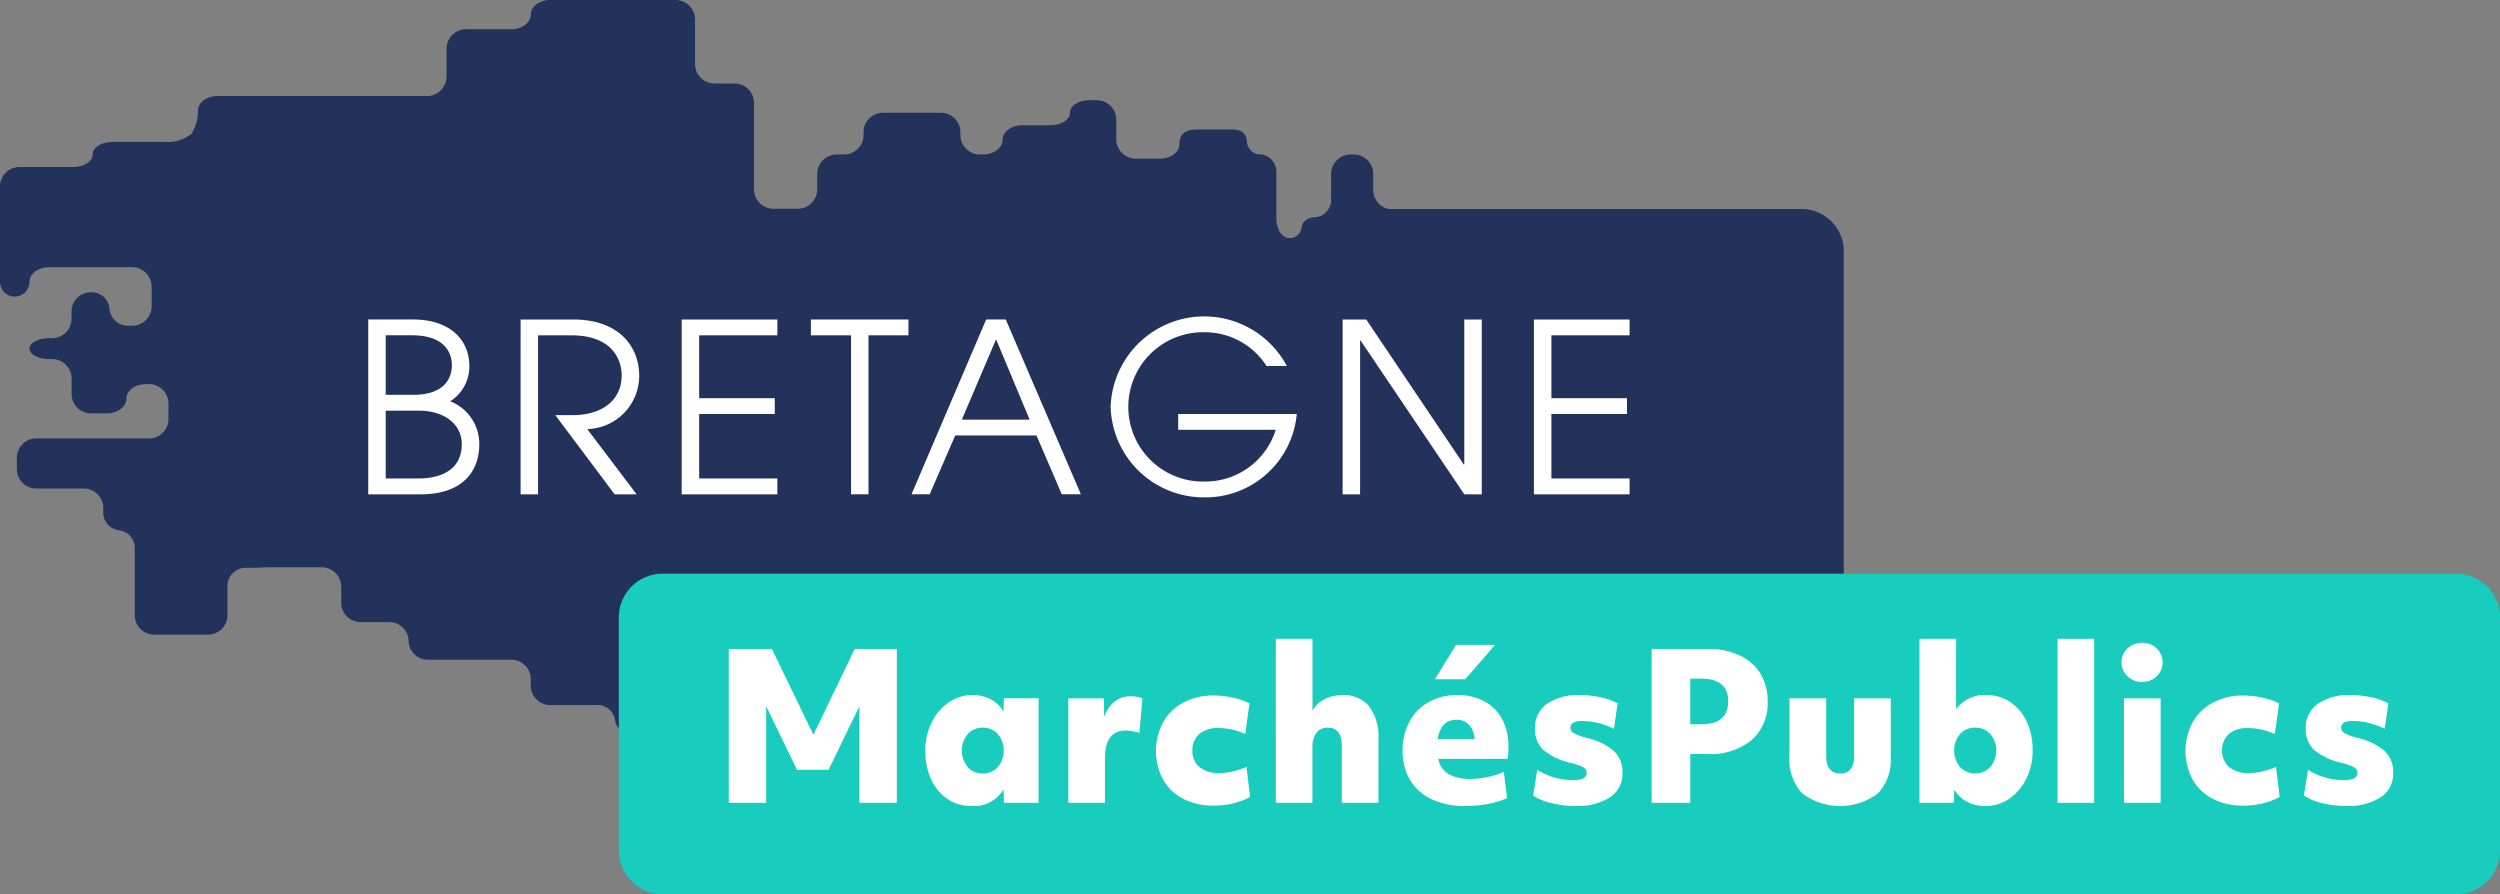 <svg id="logo_bmp" xmlns="http://www.w3.org/2000/svg" xmlns:xlink="http://www.w3.org/1999/xlink" width="223.66" height="80" viewBox="0 0 223.66 80">
  <rect x="0" y="0" width="223.66" height="80" fill="#808080" stroke="none"/>
  <defs>
    <clipPath id="clip-path">
      <rect id="Rectangle_700" data-name="Rectangle 700" width="223.66" height="80" fill="none"/>
    </clipPath>
  </defs>
  <g id="Groupe_222" data-name="Groupe 222" clip-path="url(#clip-path)">
    <path id="Tracé_698" data-name="Tracé 698" d="M161.157,18.7H124.233a1.748,1.748,0,0,1-1.378-1.7V15.563a1.747,1.747,0,0,0-1.742-1.742h-.284a1.747,1.747,0,0,0-1.742,1.742v2.119a1.581,1.581,0,0,1-1.319,1.742c-.726,0-1.319.421-1.319.934a1.05,1.05,0,0,1-1.131.934c-.622,0-1.13-.784-1.13-1.742V15.563a1.581,1.581,0,0,0-1.319-1.742,1.236,1.236,0,0,1-1.32-1.121c0-.616-.362-1.12-1.321-1.12h-2.966c-.958,0-1.742.209-1.742,1.307,0,.719-.784,1.308-1.742,1.308h-2.169a1.747,1.747,0,0,1-1.742-1.742V10.707a1.747,1.747,0,0,0-1.742-1.742h-.661c-.959,0-1.742.5-1.742,1.121s-.784,1.12-1.743,1.12H91.434c-.958,0-1.742.589-1.742,1.308s-.784,1.307-1.742,1.307h-.285a1.747,1.747,0,0,1-1.742-1.742v-.251a1.747,1.747,0,0,0-1.742-1.742H79a1.747,1.747,0,0,0-1.743,1.742v.251a1.747,1.747,0,0,1-1.742,1.742h-.661a1.747,1.747,0,0,0-1.742,1.742v1.372a1.747,1.747,0,0,1-1.742,1.742H69.2a1.747,1.747,0,0,1-1.742-1.742V9.213a1.747,1.747,0,0,0-1.742-1.742H63.923a1.747,1.747,0,0,1-1.742-1.742V1.742A1.747,1.747,0,0,0,60.439,0H49.226c-.958,0-1.742.588-1.742,1.307S46.7,2.615,45.742,2.615H41.689a1.747,1.747,0,0,0-1.742,1.742V6.849a1.747,1.747,0,0,1-1.742,1.742H19.454c-.958,0-1.742.589-1.742,1.308a4.014,4.014,0,0,1-.565,2.054,3.363,3.363,0,0,1-2.308.747H10.033c-.958,0-1.742.505-1.742,1.121s-.784,1.121-1.743,1.121H1.742A1.747,1.747,0,0,0,0,16.684v8.53a1.319,1.319,0,0,0,2.638,0c0-.719.784-1.307,1.742-1.307h7.444a1.747,1.747,0,0,1,1.743,1.742v1.745a1.748,1.748,0,0,1-1.743,1.743H11.54A1.638,1.638,0,0,1,9.8,27.642a1.61,1.61,0,0,0-1.7-1.494,1.724,1.724,0,0,0-1.7,1.742v.625a1.747,1.747,0,0,1-1.742,1.742H4.38c-.958,0-1.742.42-1.742.934s.784.934,1.742.934h.284a1.747,1.747,0,0,1,1.742,1.742v1.372a1.747,1.747,0,0,0,1.742,1.742H9.563c.959,0,1.742-.588,1.742-1.307s.784-1.308,1.743-1.308h.284a1.747,1.747,0,0,1,1.742,1.742V37.48a1.747,1.747,0,0,1-1.742,1.742H3.249a1.747,1.747,0,0,0-1.742,1.742v1a1.747,1.747,0,0,0,1.742,1.742H7.5a1.747,1.747,0,0,1,1.742,1.742V45.7a1.606,1.606,0,0,0,1.407,1.742,1.606,1.606,0,0,1,1.407,1.742v5.855A1.747,1.747,0,0,0,13.8,56.779h4.807a1.747,1.747,0,0,0,1.742-1.742V52.544A1.642,1.642,0,0,1,21.857,50.8c.83,0,1.508-.011,1.508-.025s.784-.025,1.742-.025h3.676a1.747,1.747,0,0,1,1.742,1.743v1.421a1.747,1.747,0,0,0,1.742,1.742h2.546a1.718,1.718,0,0,1,1.742,1.681A1.717,1.717,0,0,0,38.3,59.02h7.445a1.747,1.747,0,0,1,1.742,1.742v.575a1.747,1.747,0,0,0,1.742,1.743h4.053a1.584,1.584,0,0,1,1.742,1.332,1.584,1.584,0,0,0,1.742,1.332h4.053a1.584,1.584,0,0,0,1.742-1.332A1.584,1.584,0,0,1,64.3,63.08h4.43A1.647,1.647,0,0,1,70.472,64.6a1.517,1.517,0,0,1-1.5,1.519,1.641,1.641,0,0,0-1.505,1.742v.251A1.747,1.747,0,0,0,69.2,69.853h4.048c.958,0,1.742-.336,1.742-.747s.509-.747,1.131-.747,1.13.784,1.13,1.742V72.22A1.747,1.747,0,0,0,79,73.962h.284a1.637,1.637,0,0,0,1.742-1.494,1.637,1.637,0,0,1,1.742-1.494h2.546c.958,0,1.742-.5,1.742-1.121s.784-1.12,1.742-1.12h1.415a1.747,1.747,0,0,0,1.742-1.743V64.822a4.227,4.227,0,0,1,.188-1.742c.1,0,.189-.157.189-.349s.784-.349,1.742-.349h11.213a1.747,1.747,0,0,0,1.742-1.742v-.625a1.747,1.747,0,0,1,1.742-1.742h2.169a1.747,1.747,0,0,0,1.742-1.742V54.412a1.747,1.747,0,0,1,1.742-1.742h1.038a1.747,1.747,0,0,1,1.742,1.742v.251a1.747,1.747,0,0,0,1.743,1.742h.284a1.731,1.731,0,0,0,1.2-.482,3.771,3.771,0,0,0,2.146.667h38.587a3.789,3.789,0,0,0,3.789-3.789V22.488a3.789,3.789,0,0,0-3.789-3.789" fill="#23325b"/>
    <path id="Tracé_699" data-name="Tracé 699" d="M32.945,44.222V28.583H36.96c3.275,0,5.029,1.8,5.029,4.163A3.677,3.677,0,0,1,40.278,35.9a4.088,4.088,0,0,1,2.6,3.847c0,2.134-1.2,4.48-5.283,4.48Zm4.036-8.9c3,0,3.445-1.733,3.445-2.642,0-1.162-.677-2.684-3.572-2.684H34.508v5.326Zm.486,7.481c2.008,0,3.846-.8,3.846-3.064,0-1.776-1.542-3-3.846-3H34.508v6.065Z" fill="#fff"/>
    <path id="Tracé_700" data-name="Tracé 700" d="M54.986,44.222l-5.305-7.08H51.2c2.769,0,4.417-1.416,4.417-3.55,0-1.479-.909-3.593-4.5-3.593h-2.98V44.222H46.575V28.584h4.712c4.079,0,5.9,2.409,5.9,5.05a4.777,4.777,0,0,1-4.65,4.755l4.417,5.833Z" fill="#fff"/>
    <path id="Tracé_701" data-name="Tracé 701" d="M60.986,44.222V28.584h8.559V30H62.55v5.622h6.763v1.416H62.55v5.769h6.995v1.416Z" fill="#fff"/>
    <path id="Tracé_702" data-name="Tracé 702" d="M76.138,44.222V30H72.545V28.584h8.728V30H77.7V44.222Z" fill="#fff"/>
    <path id="Tracé_703" data-name="Tracé 703" d="M94.989,44.221l-2.261-5.262H85.457l-2.282,5.262H81.548l6.679-15.638H89.98L96.7,44.221ZM89.114,30.358l-3.065,7.185h6.066Z" fill="#fff"/>
    <path id="Tracé_704" data-name="Tracé 704" d="M105.406,38.452V37.036h10.609a8.2,8.2,0,0,1-8.263,7.46,8.334,8.334,0,0,1-8.39-8.094,8.377,8.377,0,0,1,15.765-3.656H113.31a6.552,6.552,0,0,0-5.558-3.022,6.68,6.68,0,1,0,.063,13.356,6.6,6.6,0,0,0,6.319-4.628Z" fill="#fff"/>
    <path id="Tracé_705" data-name="Tracé 705" d="M131,44.222l-9.278-13.758h-.042V44.222h-1.564V28.584h2.113l8.728,12.975H131V28.584h1.564V44.222Z" fill="#fff"/>
    <path id="Tracé_706" data-name="Tracé 706" d="M137.23,44.222V28.584h8.559V30h-6.995v5.622h6.763v1.416h-6.763v5.769h6.995v1.416Z" fill="#fff"/>
    <path id="Tracé_707" data-name="Tracé 707" d="M219.741,80H59.279a3.92,3.92,0,0,1-3.92-3.92V55.241a3.92,3.92,0,0,1,3.92-3.92H219.741a3.92,3.92,0,0,1,3.92,3.92V76.08a3.92,3.92,0,0,1-3.92,3.92" fill="#18ccbe"/>
    <path id="Tracé_708" data-name="Tracé 708" d="M65.2,58.056h3.858l3.713,7.68,3.695-7.68h3.768V71.822H76.883v-8.64L74.13,68.87H71.3l-2.753-5.688v8.64H65.2Z" fill="#fff"/>
    <path id="Tracé_709" data-name="Tracé 709" d="M92.914,71.822h-3.1l-.036-1.214a3.021,3.021,0,0,1-2.862,1.5,3.77,3.77,0,0,1-2.146-.625,4.184,4.184,0,0,1-1.458-1.739,5.933,5.933,0,0,1-.525-2.563,5.639,5.639,0,0,1,.561-2.554,4.628,4.628,0,0,1,1.521-1.784,3.712,3.712,0,0,1,2.156-.661,3.385,3.385,0,0,1,1.63.389,2.769,2.769,0,0,1,1.123,1.1l.036-1.2h3.1Zm-3.641-3.206a2.326,2.326,0,0,0,0-2.944,1.742,1.742,0,0,0-1.341-.57,1.762,1.762,0,0,0-1.358.57,2.326,2.326,0,0,0,0,2.944,1.749,1.749,0,0,0,1.358.579,1.73,1.73,0,0,0,1.341-.579" fill="#fff"/>
    <path id="Tracé_710" data-name="Tracé 710" d="M95.576,62.475h3.188l.018,1.685a2.955,2.955,0,0,1,.915-1.377,2.222,2.222,0,0,1,1.44-.489,2.889,2.889,0,0,1,1.069.181l-.272,3.1a3.331,3.331,0,0,0-.58-.154,3.554,3.554,0,0,0-.634-.064q-1.866,0-1.866,2.464v4H95.576Z" fill="#fff"/>
    <path id="Tracé_711" data-name="Tracé 711" d="M111.407,65.663a6.237,6.237,0,0,0-1.214-.4,5.693,5.693,0,0,0-1.177-.126,2.571,2.571,0,0,0-1.721.525,1.848,1.848,0,0,0-.616,1.485,1.827,1.827,0,0,0,.634,1.477,2.646,2.646,0,0,0,1.757.534,5.3,5.3,0,0,0,1.187-.136,8.478,8.478,0,0,0,1.258-.407l.327,2.68a5.716,5.716,0,0,1-1.5.571,7.449,7.449,0,0,1-1.748.208,5.817,5.817,0,0,1-2.735-.607,4.389,4.389,0,0,1-1.8-1.712,5.466,5.466,0,0,1,.009-5.161,4.532,4.532,0,0,1,1.82-1.748,5.613,5.613,0,0,1,2.69-.625,8.034,8.034,0,0,1,1.748.2,5.59,5.59,0,0,1,1.458.507Z" fill="#fff"/>
    <path id="Tracé_712" data-name="Tracé 712" d="M114.142,57.15h3.278v6.43a2.574,2.574,0,0,1,1.078-1.032,3.434,3.434,0,0,1,1.6-.363,2.932,2.932,0,0,1,2.391,1.006,4.515,4.515,0,0,1,.833,2.943v5.688h-3.278V66.75q0-1.648-1.25-1.648a1.212,1.212,0,0,0-1.024.462,2.126,2.126,0,0,0-.353,1.313v4.945h-3.278Z" fill="#fff"/>
    <path id="Tracé_713" data-name="Tracé 713" d="M131.114,72.111a6.982,6.982,0,0,1-3.015-.6A4.434,4.434,0,0,1,126.16,69.8a5,5,0,0,1-.679-2.654,5.3,5.3,0,0,1,.616-2.59,4.4,4.4,0,0,1,1.72-1.748,5.106,5.106,0,0,1,2.554-.625,4.974,4.974,0,0,1,2.446.571,3.884,3.884,0,0,1,1.585,1.612,5.254,5.254,0,0,1,.552,2.49c0,.17-.006.339-.018.508s-.03.344-.054.525h-6.213a2.034,2.034,0,0,0,.933,1.368,3.805,3.805,0,0,0,1.947.425,7.532,7.532,0,0,0,1.558-.172,6.572,6.572,0,0,0,1.431-.462l.29,2.355a7.526,7.526,0,0,1-1.73.525,10.767,10.767,0,0,1-1.984.181m-.851-14.418h3.5l-2.681,3.08h-2.717Zm1.612,8.079a1.819,1.819,0,0,0-.525-1.005,1.454,1.454,0,0,0-1.033-.372q-1.413,0-1.7,1.721h3.3a1.585,1.585,0,0,0-.036-.344" fill="#fff"/>
    <path id="Tracé_714" data-name="Tracé 714" d="M137.526,68.869a5.677,5.677,0,0,0,1.54.688,5.994,5.994,0,0,0,1.648.236q1.231,0,1.232-.634a.553.553,0,0,0-.272-.5,4.9,4.9,0,0,0-1.141-.408,5.852,5.852,0,0,1-2.473-1.168,2.511,2.511,0,0,1-.733-1.911,2.579,2.579,0,0,1,1.068-2.2,4.849,4.849,0,0,1,2.935-.788,8.815,8.815,0,0,1,1.865.2,5.266,5.266,0,0,1,1.522.543l-.326,2.282a6.463,6.463,0,0,0-2.844-.707q-1.052,0-1.051.6a.559.559,0,0,0,.29.48,4.581,4.581,0,0,0,1.141.426,5.645,5.645,0,0,1,2.482,1.2,2.59,2.59,0,0,1,.743,1.928,2.521,2.521,0,0,1-1.114,2.192,5.364,5.364,0,0,1-3.107.779,8.8,8.8,0,0,1-2.119-.254,5.1,5.1,0,0,1-1.648-.67Z" fill="#fff"/>
    <path id="Tracé_715" data-name="Tracé 715" d="M147.76,58.056h5a6.655,6.655,0,0,1,2.87.57,4.284,4.284,0,0,1,1.857,1.622,4.639,4.639,0,0,1,.652,2.5,4.353,4.353,0,0,1-1.431,3.46,5.8,5.8,0,0,1-3.948,1.25h-1.54v4.365h-3.46Zm4.456,6.738q2.391,0,2.391-2.047,0-2.028-2.391-2.029h-1v4.076Z" fill="#fff"/>
    <path id="Tracé_716" data-name="Tracé 716" d="M160.1,62.475h3.278V67.62q0,1.575,1.268,1.575,1.233,0,1.232-1.575V62.475h3.278V67.71A4.376,4.376,0,0,1,168,70.988a5.638,5.638,0,0,1-6.756,0,4.376,4.376,0,0,1-1.15-3.278Z" fill="#fff"/>
    <path id="Tracé_717" data-name="Tracé 717" d="M171.724,57.15H175v6.3a3.134,3.134,0,0,1,2.7-1.267,3.774,3.774,0,0,1,2.146.624,4.254,4.254,0,0,1,1.467,1.739,5.866,5.866,0,0,1,.534,2.563,5.648,5.648,0,0,1-.561,2.545,4.647,4.647,0,0,1-1.513,1.793,3.7,3.7,0,0,1-2.164.662,3.444,3.444,0,0,1-1.63-.381,2.82,2.82,0,0,1-1.141-1.086l-.037,1.177h-3.079Zm4.981,7.952a1.762,1.762,0,0,0-1.358.57,2.323,2.323,0,0,0,0,2.944,1.882,1.882,0,0,0,2.716,0,2.323,2.323,0,0,0,0-2.944,1.762,1.762,0,0,0-1.358-.57" fill="#fff"/>
    <rect id="Rectangle_699" data-name="Rectangle 699" width="3.278" height="14.672" transform="translate(184.077 57.15)" fill="#fff"/>
    <path id="Tracé_718" data-name="Tracé 718" d="M190.335,60.5a1.719,1.719,0,0,1,0-2.491,1.854,1.854,0,0,1,1.314-.5,1.825,1.825,0,0,1,1.3.5,1.74,1.74,0,0,1,0,2.491,1.807,1.807,0,0,1-1.3.507,1.836,1.836,0,0,1-1.314-.507m-.317,1.974H193.3v9.347h-3.278Z" fill="#fff"/>
    <path id="Tracé_719" data-name="Tracé 719" d="M203.512,65.663a6.237,6.237,0,0,0-1.214-.4,5.693,5.693,0,0,0-1.177-.126,2.571,2.571,0,0,0-1.721.525,2.067,2.067,0,0,0,.018,2.962,2.646,2.646,0,0,0,1.757.534,5.3,5.3,0,0,0,1.187-.136,8.478,8.478,0,0,0,1.258-.407l.327,2.68a5.716,5.716,0,0,1-1.5.571,7.448,7.448,0,0,1-1.748.208,5.817,5.817,0,0,1-2.735-.607,4.389,4.389,0,0,1-1.8-1.712,5.466,5.466,0,0,1,.009-5.161A4.532,4.532,0,0,1,198,62.847a5.613,5.613,0,0,1,2.69-.625,8.034,8.034,0,0,1,1.748.2,5.59,5.59,0,0,1,1.458.507Z" fill="#fff"/>
    <path id="Tracé_720" data-name="Tracé 720" d="M206.483,68.869a5.677,5.677,0,0,0,1.54.688,5.994,5.994,0,0,0,1.648.236q1.231,0,1.232-.634a.553.553,0,0,0-.272-.5,4.9,4.9,0,0,0-1.141-.408,5.852,5.852,0,0,1-2.473-1.168,2.511,2.511,0,0,1-.733-1.911,2.579,2.579,0,0,1,1.068-2.2,4.849,4.849,0,0,1,2.935-.788,8.815,8.815,0,0,1,1.865.2,5.266,5.266,0,0,1,1.522.543l-.326,2.282A6.463,6.463,0,0,0,210.5,64.5q-1.052,0-1.051.6a.559.559,0,0,0,.29.48,4.581,4.581,0,0,0,1.141.426,5.645,5.645,0,0,1,2.482,1.2,2.59,2.59,0,0,1,.743,1.928,2.521,2.521,0,0,1-1.114,2.192,5.364,5.364,0,0,1-3.107.779,8.8,8.8,0,0,1-2.119-.254,5.1,5.1,0,0,1-1.648-.67Z" fill="#fff"/>
  </g>
</svg>

